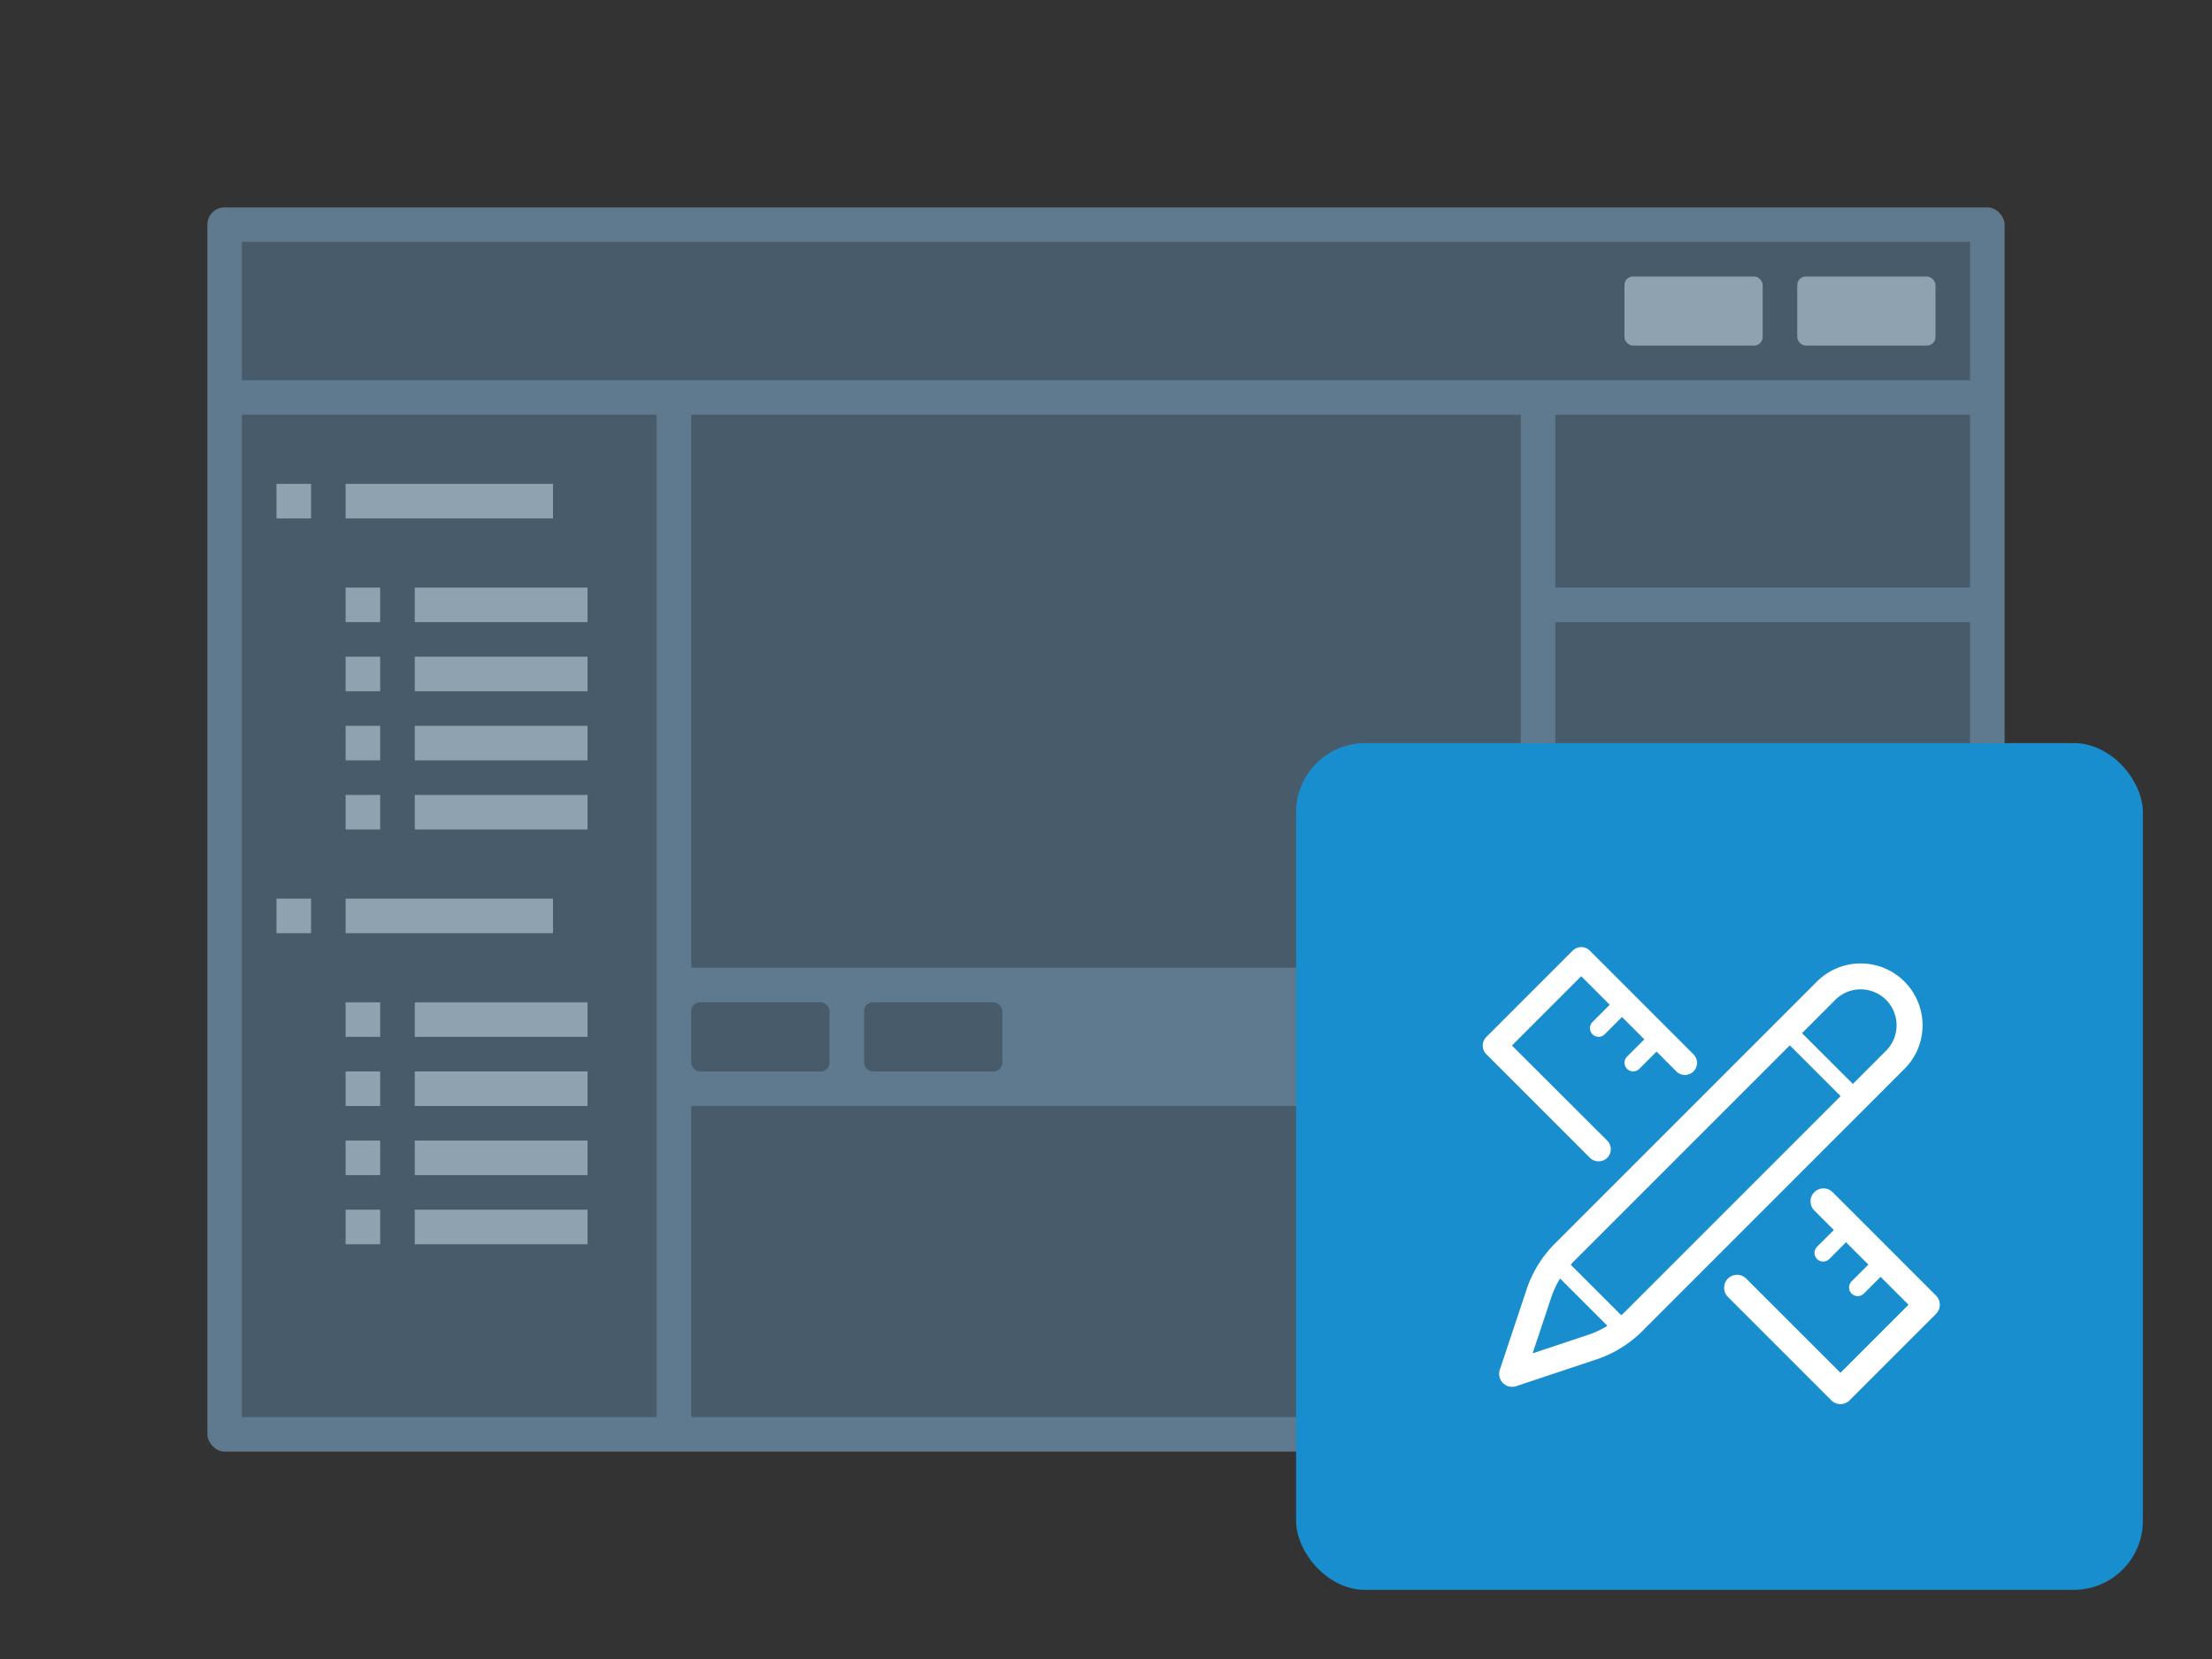 <svg xmlns="http://www.w3.org/2000/svg" xmlns:xlink="http://www.w3.org/1999/xlink" viewBox="0 0 128 96"><rect x="0" y="0" width="128" height="96" fill="#333333" stroke="none"/><defs><symbol id="a" data-name="icon_pencil-ruler" viewBox="0 0 49 49"><path fill="none" d="M0 0h49v49H0z"/><path d="M17.5 24.2A.7.7 0 0 0 18 23l-5.51-5.5 4.01-4.01 1.651 1.652-1 1a.5.5 0 0 0 .708.708l1-1 1.293 1.293-1 1a.5.5 0 0 0 .708.708l1-1L22.005 19a.7.7 0 0 0 .99-.99l-6-6a.7.7 0 0 0-.99 0l-5 5a.7.7 0 0 0 0 .99l6 6a.7.7 0 0 0 .495.2zm18.75-7.872a3.579 3.579 0 0 0-6.109-2.53l-15.17 15.17a6.788 6.788 0 0 0-1.63 2.638l-1.552 4.657a.75.75 0 0 0 .711.987.768.768 0 0 0 .237-.038l4.657-1.552a6.79 6.79 0 0 0 2.638-1.632L35.2 18.858a3.554 3.554 0 0 0 1.05-2.53zM16.919 34.236l-3.233 1.078 1.078-3.233a5.245 5.245 0 0 1 .513-1.1l2.738 2.738a5.217 5.217 0 0 1-1.096.517zm2.052-1.268c-.05.049-.105.092-.157.139l-2.922-2.922c.048-.051.09-.107.14-.157L28.57 17.49l2.94 2.939zM34.141 17.8l-1.924 1.924-2.94-2.939 1.923-1.927a2.079 2.079 0 0 1 3.548 1.47 2.094 2.094 0 0 1-.607 1.472zm2.889 14.17l-6-6a.75.75 0 0 0-1.06 1.06l1.146 1.147-.97.969a.5.5 0 0 0 .708.708l.969-.97 1.293 1.293-.97.969a.5.5 0 0 0 .708.708l.969-.97 1.616 1.616-3.939 3.939-5.47-5.469a.75.75 0 0 0-1.06 1.06l6 6a.748.748 0 0 0 1.06 0l5-5a.749.749 0 0 0 0-1.06z" fill="#fff"/></symbol></defs><rect x="12" y="12" width="104" height="72" rx="1" ry="1" fill="#5F7A8F"/><path fill="#475B6B" d="M40 64h48v18H40zM14 24h24v58H14zm76 0h24v10H90zm0 42h24v16H90zm0-30h24v28H90z"/><path fill="#8FA2B0" d="M20 28h12v2H20zm-4 0h2v2h-2zm8 6h10v2H24zm0 4h10v2H24zm0 4h10v2H24zm-4-8h2v2h-2zm0 4h2v2h-2zm0 4h2v2h-2zm4 4h10v2H24zm-4 0h2v2h-2zm0 12h2v2h-2zm0 4h2v2h-2zm0 4h2v2h-2zm0-14h12v2H20zm-4 0h2v2h-2zm8 6h10v2H24zm0 4h10v2H24zm0 4h10v2H24zm-4 4h2v2h-2zm4 0h10v2H24z"/><path fill="#475B6B" d="M14 14h100v8H14z"/><rect x="104" y="16" width="8" height="4" rx=".5" ry=".5" fill="#8FA2B0"/><rect x="94" y="16" width="8" height="4" rx=".5" ry=".5" fill="#8FA2B0"/><path fill="#475B6B" d="M40 24h48v32H40z"/><rect x="40" y="58" width="8" height="4" rx=".5" ry=".5" fill="#475B6B"/><rect x="50" y="58" width="8" height="4" rx=".5" ry=".5" fill="#475B6B"/><rect x="75" y="43" width="49" height="49" rx="4" ry="4" fill="#198ece"/><use width="49" height="49" transform="translate(75 43)" xlink:href="#a"/></svg>